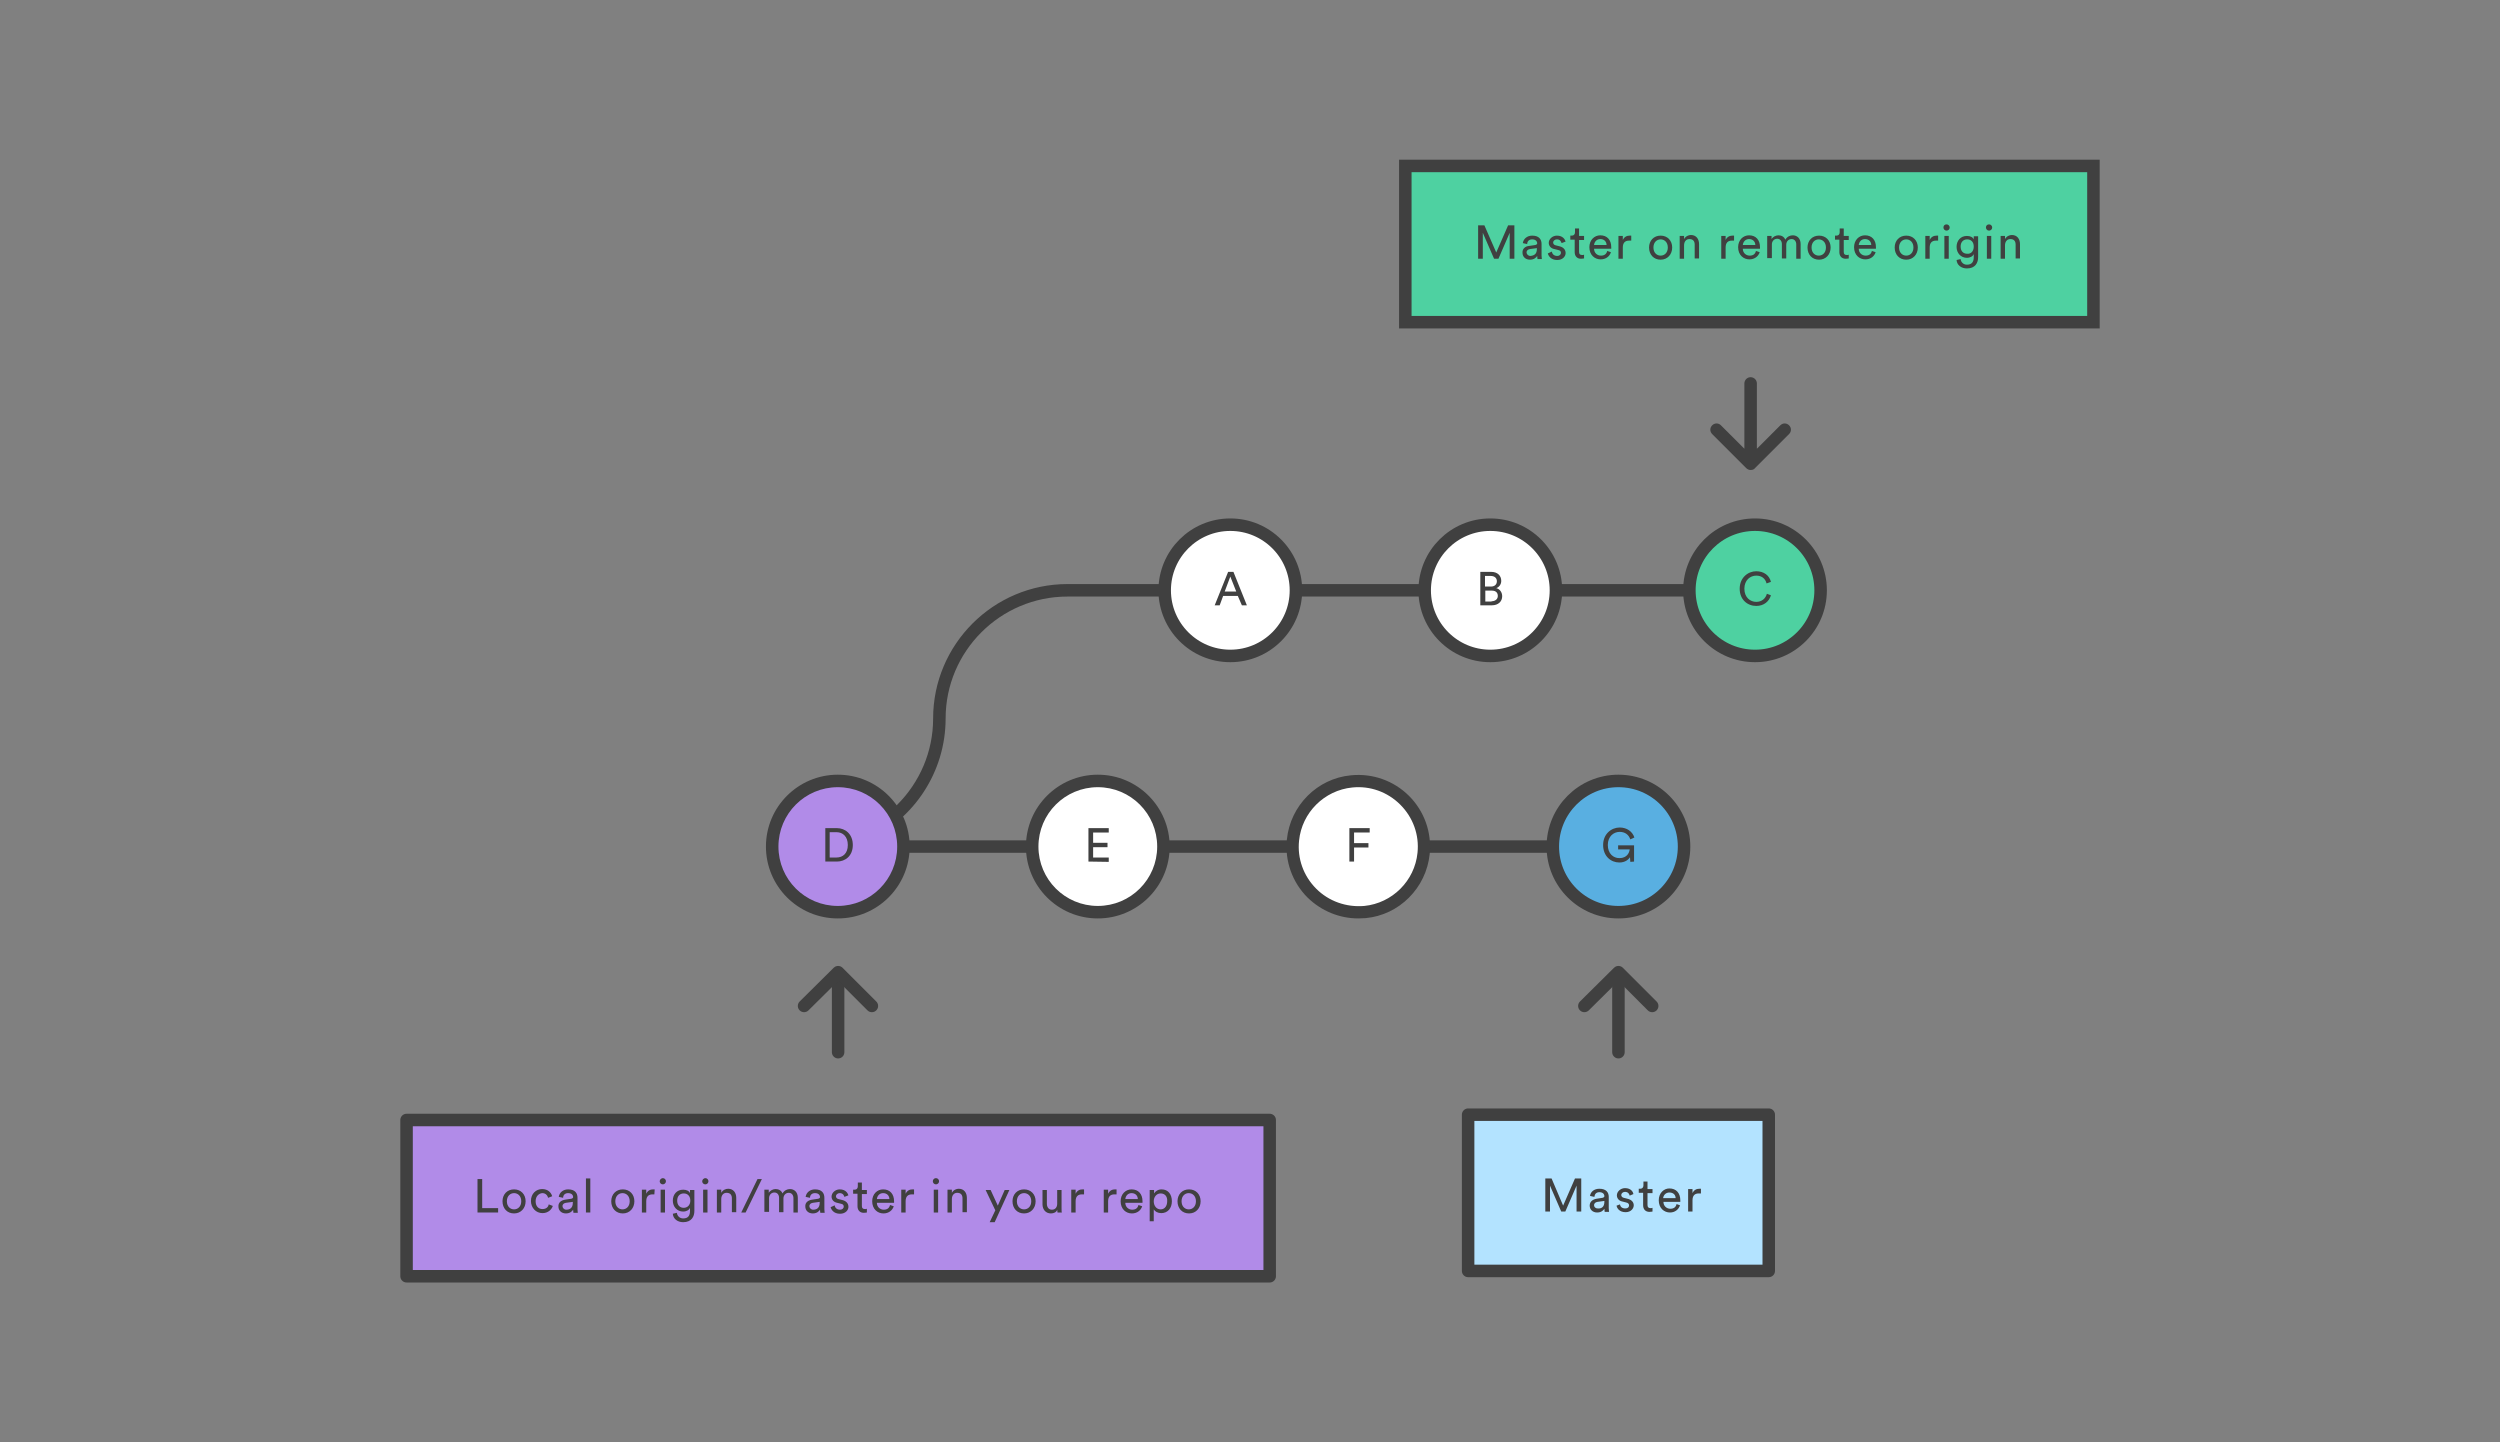 <?xml version="1.0" encoding="utf-8"?>
<!-- Generator: Adobe Illustrator 22.0.1, SVG Export Plug-In . SVG Version: 6.00 Build 0)  -->
<svg version="1.1" id="Layer_1" xmlns="http://www.w3.org/2000/svg" xmlns:xlink="http://www.w3.org/1999/xlink" x="0px" y="0px"
	 viewBox="0 0 800 461.5" style="enable-background:new 0 0 800 461.5;" xml:space="preserve">
<rect x="0" y="0" width="800" height="461.5" fill="#808080" stroke="none"/>
<style type="text/css">
	.st0{fill:#404040;}
	.st1{fill:#FFFFFF;}
	.st2{fill:#B18BE8;}
	.st3{fill:#4ED1A1;}
	.st4{fill:#FFFFFF;stroke:#404040;stroke-width:4;stroke-linecap:round;stroke-linejoin:round;stroke-miterlimit:10;}
	.st5{fill:#59AFE1;stroke:#404040;stroke-width:4;stroke-linejoin:round;stroke-miterlimit:10;}
	.st6{fill:#B3E3FF;stroke:#404040;stroke-width:4;stroke-linejoin:round;stroke-miterlimit:10;}
	.st7{fill:none;stroke:#404040;stroke-width:4;stroke-linecap:round;stroke-linejoin:round;stroke-miterlimit:10;}
	.st8{fill:#B18BE8;stroke:#404040;stroke-width:4;stroke-linecap:round;stroke-linejoin:round;stroke-miterlimit:10;}
	.st9{fill:#4ED1A1;stroke:#404040;stroke-width:4;stroke-miterlimit:10;}
</style>
<g id="git_x5F_pull_x5F_2_1_">
	<g>
		<path class="st0" d="M517.9,272.9H259.6c-1.1,0-2-0.9-2-2s0.9-2,2-2c21.5,0,39-17.5,39-39c0-23.7,19.3-43,43-43h220
			c1.1,0,2,0.9,2,2s-0.9,2-2,2h-220c-21.5,0-39,17.5-39,39c0,17.2-10.2,32.2-24.9,39h240.2c1.1,0,2,0.9,2,2S519,272.9,517.9,272.9z"
			/>
	</g>
	<g>
		<ellipse class="st1" cx="434.6" cy="270.9" rx="21" ry="21"/>
		<path class="st0" d="M434.7,293.9c-6.1,0-11.9-2.4-16.3-6.7c-4.9-4.9-7.3-11.7-6.6-18.6c1.1-10.8,9.7-19.5,20.5-20.5l0,0
			c6.9-0.7,13.7,1.7,18.6,6.6c4.9,4.9,7.3,11.7,6.6,18.6c-1.1,10.8-9.7,19.5-20.5,20.5C436.2,293.8,435.4,293.9,434.7,293.9z
			 M432.7,252c-8.9,0.9-16.1,8-17,17c-0.6,5.7,1.4,11.3,5.5,15.4c4,4,9.6,6,15.4,5.5c8.9-0.9,16.1-8,17-17
			c0.6-5.7-1.4-11.3-5.5-15.4S438.4,251.4,432.7,252L432.7,252z"/>
	</g>
	<g>
		<circle class="st1" cx="351.3" cy="270.9" r="21"/>
		<path class="st0" d="M351.3,293.9c-12.7,0-23-10.3-23-23s10.3-23,23-23s23,10.3,23,23S364,293.9,351.3,293.9z M351.3,251.9
			c-10.5,0-19,8.5-19,19s8.5,19,19,19s19-8.5,19-19S361.8,251.9,351.3,251.9z"/>
	</g>
	<g>
		<circle class="st2" cx="268.1" cy="270.9" r="21"/>
		<path class="st0" d="M268.1,293.9c-12.7,0-23-10.3-23-23s10.3-23,23-23c12.7,0,23,10.3,23,23S280.8,293.9,268.1,293.9z
			 M268.1,251.9c-10.5,0-19,8.5-19,19s8.5,19,19,19s19-8.5,19-19S278.6,251.9,268.1,251.9z"/>
	</g>
	<g>
		<path class="st3" d="M449.7,53.1h220.2v50H449.7V53.1z"/>
		<path class="st0" d="M671.9,105.1H447.7v-54h224.2V105.1z M451.7,101.1h216.2v-46H451.7V101.1z"/>
	</g>
	<g>
		<path class="st0" d="M560.2,150.4L560.2,150.4c-0.5,0-1-0.2-1.4-0.6l-10.9-10.9c-0.8-0.8-0.8-2,0-2.8s2-0.8,2.8,0l7.5,7.5v-20.9
			c0-1.1,0.9-2,2-2s2,0.9,2,2v20.9l7.5-7.5c0.8-0.8,2-0.8,2.8,0s0.8,2,0,2.8l-10.9,10.9C561.3,150.2,560.8,150.4,560.2,150.4z"/>
	</g>
	<g>
		<path class="st0" d="M483.1,82.8v-8.3l-3.6,8.3h-1.4l-3.6-8.3v8.3H473V72.1h2l3.8,8.7l3.8-8.7h2v10.7
			C484.6,82.8,483.1,82.8,483.1,82.8z"/>
		<path class="st0" d="M489.3,78.7l2-0.3c0.4-0.1,0.6-0.3,0.6-0.5c0-0.7-0.5-1.3-1.6-1.3c-1,0-1.6,0.6-1.6,1.5l-1.4-0.3
			c0.2-1.4,1.4-2.4,3-2.4c2.2,0,3,1.2,3,2.7v3.6c0,0.6,0.1,1,0.1,1.2H492c0-0.2-0.1-0.5-0.1-1c-0.3,0.5-1,1.2-2.3,1.2
			c-1.5,0-2.4-1-2.4-2.2C487.1,79.6,488.1,78.8,489.3,78.7z M491.8,79.7v-0.3l-2.2,0.3c-0.6,0.1-1.1,0.4-1.1,1.1
			c0,0.5,0.5,1.1,1.2,1.1C490.9,81.8,491.8,81.3,491.8,79.7z"/>
		<path class="st0" d="M496.6,80.5c0.1,0.8,0.7,1.4,1.7,1.4c0.8,0,1.2-0.5,1.2-1s-0.3-0.8-0.9-0.9l-1.2-0.3c-1.1-0.2-1.8-1-1.8-2
			c0-1.2,1.2-2.3,2.6-2.3c2,0,2.6,1.3,2.8,1.9l-1.3,0.5c-0.1-0.4-0.4-1.2-1.5-1.2c-0.7,0-1.2,0.5-1.2,1c0,0.4,0.3,0.8,0.8,0.9
			l1.2,0.3c1.3,0.3,2,1.1,2,2.2c0,1-0.9,2.2-2.7,2.2c-2,0-2.8-1.3-3-2.1L496.6,80.5z"/>
		<path class="st0" d="M505.3,75.5h1.6v1.3h-1.6v3.8c0,0.7,0.3,1,1,1c0.2,0,0.4,0,0.6-0.1v1.2c-0.1,0-0.5,0.1-1,0.1
			c-1.2,0-2-0.8-2-2.1v-4h-1.4v-1.3h0.4c0.8,0,1.1-0.5,1.1-1.1v-1.2h1.3V75.5z"/>
		<path class="st0" d="M515.5,80.7c-0.4,1.3-1.6,2.3-3.3,2.3c-1.9,0-3.6-1.4-3.6-3.9c0-2.3,1.6-3.8,3.5-3.8c2.2,0,3.5,1.5,3.5,3.8
			c0,0.2,0,0.4,0,0.5h-5.5c0,1.3,1,2.2,2.2,2.2s1.8-0.6,2-1.5L515.5,80.7z M514.1,78.4c0-1-0.7-1.9-2-1.9c-1.2,0-1.9,0.9-2,1.9
			H514.1z"/>
		<path class="st0" d="M521.9,77c-0.2,0-0.4,0-0.6,0c-1.2,0-2,0.6-2,2.2v3.6h-1.4v-7.3h1.4v1.3c0.5-1.1,1.4-1.4,2.2-1.4
			c0.2,0,0.4,0,0.5,0V77H521.9z"/>
		<path class="st0" d="M535.1,79.2c0,2.2-1.5,3.9-3.7,3.9s-3.7-1.6-3.7-3.9c0-2.2,1.5-3.8,3.7-3.8S535.1,77,535.1,79.2z M533.7,79.2
			c0-1.7-1.1-2.6-2.3-2.6s-2.3,0.9-2.3,2.6s1.1,2.6,2.3,2.6S533.7,80.9,533.7,79.2z"/>
		<path class="st0" d="M538.9,82.8h-1.4v-7.3h1.4v1c0.5-0.9,1.4-1.3,2.2-1.3c1.7,0,2.6,1.3,2.6,2.9v4.6h-1.4v-4.4
			c0-1-0.4-1.8-1.7-1.8c-1.1,0-1.7,0.9-1.7,2L538.9,82.8L538.9,82.8z"/>
		<path class="st0" d="M554.8,77c-0.2,0-0.4,0-0.6,0c-1.2,0-2,0.6-2,2.2v3.6h-1.4v-7.3h1.4v1.3c0.5-1.1,1.4-1.4,2.2-1.4
			c0.2,0,0.4,0,0.5,0V77H554.8z"/>
		<path class="st0" d="M563.1,80.7c-0.4,1.3-1.6,2.3-3.3,2.3c-1.9,0-3.6-1.4-3.6-3.9c0-2.3,1.6-3.8,3.5-3.8c2.2,0,3.5,1.5,3.5,3.8
			c0,0.2,0,0.4,0,0.5h-5.5c0,1.3,1,2.2,2.2,2.2s1.8-0.6,2-1.5L563.1,80.7z M561.7,78.4c0-1-0.7-1.9-2-1.9c-1.2,0-1.9,0.9-2,1.9
			H561.7z"/>
		<path class="st0" d="M565.5,82.8v-7.3h1.4v1c0.5-0.8,1.4-1.2,2.2-1.2c0.9,0,1.8,0.4,2.2,1.4c0.6-1,1.5-1.4,2.4-1.4
			c1.3,0,2.5,0.9,2.5,2.8v4.7h-1.4v-4.6c0-0.9-0.5-1.7-1.5-1.7s-1.7,0.8-1.7,1.8v4.4h-1.4v-4.6c0-0.9-0.5-1.7-1.5-1.7
			s-1.7,0.8-1.7,1.8v4.4h-1.5V82.8z"/>
		<path class="st0" d="M585.8,79.2c0,2.2-1.5,3.9-3.7,3.9s-3.7-1.6-3.7-3.9c0-2.2,1.5-3.8,3.7-3.8S585.8,77,585.8,79.2z M584.3,79.2
			c0-1.7-1.1-2.6-2.3-2.6s-2.3,0.9-2.3,2.6s1.1,2.6,2.3,2.6S584.3,80.9,584.3,79.2z"/>
		<path class="st0" d="M590,75.5h1.6v1.3H590v3.8c0,0.7,0.3,1,1,1c0.2,0,0.4,0,0.6-0.1v1.2c-0.1,0-0.5,0.1-1,0.1c-1.2,0-2-0.8-2-2.1
			v-4h-1.4v-1.3h0.4c0.8,0,1.1-0.5,1.1-1.1v-1.2h1.3L590,75.5L590,75.5z"/>
		<path class="st0" d="M600.2,80.7c-0.4,1.3-1.6,2.3-3.3,2.3c-1.9,0-3.6-1.4-3.6-3.9c0-2.3,1.6-3.8,3.5-3.8c2.2,0,3.5,1.5,3.5,3.8
			c0,0.2,0,0.4,0,0.5h-5.5c0,1.3,1,2.2,2.2,2.2s1.8-0.6,2-1.5L600.2,80.7z M598.8,78.4c0-1-0.7-1.9-2-1.9c-1.2,0-1.9,0.9-2,1.9
			H598.8z"/>
		<path class="st0" d="M613.7,79.2c0,2.2-1.5,3.9-3.7,3.9s-3.7-1.6-3.7-3.9c0-2.2,1.5-3.8,3.7-3.8S613.7,77,613.7,79.2z M612.3,79.2
			c0-1.7-1.1-2.6-2.3-2.6s-2.3,0.9-2.3,2.6s1.1,2.6,2.3,2.6S612.3,80.9,612.3,79.2z"/>
		<path class="st0" d="M620.1,77c-0.2,0-0.4,0-0.6,0c-1.2,0-2,0.6-2,2.2v3.6h-1.4v-7.3h1.4v1.3c0.5-1.1,1.4-1.4,2.2-1.4
			c0.2,0,0.4,0,0.5,0V77H620.1z"/>
		<path class="st0" d="M622.9,71.8c0.6,0,1,0.5,1,1c0,0.6-0.5,1-1,1c-0.6,0-1-0.5-1-1C621.9,72.2,622.3,71.8,622.9,71.8z
			 M622.2,82.8v-7.3h1.4v7.3H622.2z"/>
		<path class="st0" d="M627.4,82.9c0.1,1,0.9,1.8,2,1.8c1.5,0,2.2-0.8,2.2-2.4v-1c-0.3,0.7-1.1,1.2-2.2,1.2c-1.9,0-3.3-1.5-3.3-3.5
			s1.3-3.5,3.3-3.5c1.1,0,1.9,0.4,2.2,1.1v-1h1.4v6.7c0,1.8-0.9,3.6-3.6,3.6c-1.8,0-3.2-1.1-3.3-2.7L627.4,82.9z M631.6,78.9
			c0-1.4-0.8-2.3-2.1-2.3s-2.1,0.9-2.1,2.3s0.8,2.3,2.1,2.3C630.8,81.3,631.6,80.3,631.6,78.9z"/>
		<path class="st0" d="M636.5,71.8c0.6,0,1,0.5,1,1c0,0.6-0.5,1-1,1c-0.6,0-1-0.5-1-1C635.5,72.2,635.9,71.8,636.5,71.8z
			 M635.8,82.8v-7.3h1.4v7.3H635.8z"/>
		<path class="st0" d="M641.6,82.8h-1.4v-7.3h1.4v1c0.5-0.9,1.4-1.3,2.2-1.3c1.7,0,2.6,1.3,2.6,2.9v4.6H645v-4.4
			c0-1-0.4-1.8-1.7-1.8c-1.1,0-1.7,0.9-1.7,2L641.6,82.8L641.6,82.8z"/>
	</g>
</g>
<circle class="st4" cx="476.9" cy="188.9" r="21"/>
<circle class="st4" cx="393.7" cy="188.9" r="21"/>
<circle class="st5" cx="517.9" cy="270.9" r="21"/>
<path class="st6" d="M469.8,356.7H566v50h-96.2V356.7z"/>
<path class="st0" d="M504.5,387.7v-8.3l-3.6,8.3h-1.3l-3.6-8.3v8.3h-1.5v-10.6h2l3.7,8.7l3.8-8.7h2v10.6H504.5z M510.9,383.6
	l1.9-0.3c0.4-0.1,0.6-0.3,0.6-0.5c0-0.7-0.5-1.3-1.6-1.3c-1,0-1.5,0.6-1.6,1.5l-1.4-0.3c0.2-1.4,1.4-2.3,3-2.3c2.2,0,3,1.2,3,2.6
	v3.6c0,0.6,0.1,1,0.1,1.2h-1.4c0-0.2-0.1-0.5-0.1-1c-0.3,0.5-1,1.2-2.3,1.2c-1.5,0-2.4-1-2.4-2.2
	C508.7,384.5,509.7,383.8,510.9,383.6L510.9,383.6z M513.4,384.6v-0.3l-2.2,0.3c-0.6,0.1-1.1,0.4-1.1,1.1c0,0.5,0.4,1,1.2,1
	C512.5,386.8,513.4,386.2,513.4,384.6z M518.4,385.4c0.1,0.8,0.7,1.3,1.7,1.3c0.8,0,1.2-0.4,1.2-1c0-0.4-0.3-0.8-0.9-0.9l-1.2-0.3
	c-1.1-0.2-1.8-1-1.8-2c0-1.2,1.2-2.3,2.6-2.3c2,0,2.6,1.3,2.7,1.9l-1.2,0.5c-0.1-0.4-0.4-1.2-1.5-1.2c-0.7,0-1.2,0.5-1.2,1
	c0,0.4,0.3,0.8,0.8,0.9l1.2,0.3c1.3,0.3,2,1.1,2,2.1s-0.9,2.2-2.6,2.2c-2,0-2.8-1.3-2.9-2.1L518.4,385.4L518.4,385.4z M527.2,380.5
	h1.6v1.3h-1.6v3.8c0,0.7,0.3,1,1,1c0.2,0,0.4,0,0.6-0.1v1.2c-0.1,0-0.5,0.1-1,0.1c-1.2,0-2-0.8-2-2.1v-4h-1.4v-1.3h0.4
	c0.8,0,1.1-0.5,1.1-1.1v-1.2h1.3L527.2,380.5L527.2,380.5z M537.6,385.7c-0.4,1.3-1.6,2.3-3.2,2.3c-1.9,0-3.6-1.4-3.6-3.9
	c0-2.3,1.6-3.8,3.4-3.8c2.2,0,3.5,1.5,3.5,3.8v0.5h-5.4c0,1.3,1,2.2,2.2,2.2s1.8-0.6,2-1.5L537.6,385.7z M536.2,383.4
	c0-1-0.7-1.8-2-1.8c-1.2,0-1.9,0.9-2,1.8H536.2z M544.2,381.9h-0.6c-1.2,0-2,0.6-2,2.2v3.6h-1.4v-7.2h1.4v1.3
	c0.5-1.1,1.4-1.4,2.2-1.4h0.5v1.5H544.2z"/>
<line class="st7" x1="517.9" y1="313.2" x2="517.9" y2="336.7"/>
<polyline class="st7" points="507,321.9 517.9,311.1 528.7,321.9 "/>
<path class="st8" d="M130.1,358.4h276.2v50H130.1V358.4z"/>
<line class="st7" x1="268.2" y1="313.2" x2="268.2" y2="336.7"/>
<polyline class="st7" points="257.3,321.9 268.2,311.1 279,321.9 "/>
<g>
	<path class="st0" d="M152.8,388v-10.7h1.5v9.3h5.1v1.4L152.8,388L152.8,388z"/>
	<path class="st0" d="M168.2,384.4c0,2.2-1.5,3.9-3.7,3.9s-3.7-1.6-3.7-3.9c0-2.2,1.5-3.8,3.7-3.8S168.2,382.2,168.2,384.4z
		 M166.8,384.4c0-1.7-1.1-2.6-2.3-2.6s-2.3,0.9-2.3,2.6s1.1,2.6,2.3,2.6S166.8,386.1,166.8,384.4z"/>
	<path class="st0" d="M171.4,384.4c0,1.7,1,2.5,2.2,2.5c1.4,0,1.9-0.9,2-1.5l1.3,0.5c-0.3,1-1.4,2.3-3.3,2.3c-2.1,0-3.7-1.7-3.7-3.9
		c0-2.3,1.6-3.8,3.6-3.8c1.9,0,2.9,1.2,3.2,2.3l-1.3,0.5c-0.2-0.7-0.7-1.5-1.9-1.5C172.5,381.9,171.4,382.7,171.4,384.4z"/>
	<path class="st0" d="M180.8,383.9l2-0.3c0.4-0.1,0.6-0.3,0.6-0.5c0-0.7-0.5-1.3-1.6-1.3c-1,0-1.6,0.6-1.6,1.5l-1.4-0.3
		c0.2-1.4,1.4-2.4,3-2.4c2.2,0,3,1.2,3,2.7v3.6c0,0.6,0.1,1,0.1,1.2h-1.4c0-0.2-0.1-0.5-0.1-1c-0.3,0.5-1,1.2-2.3,1.2
		c-1.5,0-2.4-1-2.4-2.2C178.6,384.8,179.6,384.1,180.8,383.9z M183.3,384.9v-0.3l-2.2,0.3c-0.6,0.1-1.1,0.4-1.1,1.1
		c0,0.5,0.5,1.1,1.2,1.1C182.4,387.1,183.3,386.5,183.3,384.9z"/>
	<path class="st0" d="M187.5,388v-10.9h1.4V388H187.5z"/>
	<path class="st0" d="M203,384.4c0,2.2-1.5,3.9-3.7,3.9s-3.7-1.6-3.7-3.9c0-2.2,1.5-3.8,3.7-3.8S203,382.2,203,384.4z M201.5,384.4
		c0-1.7-1.1-2.6-2.3-2.6s-2.3,0.9-2.3,2.6s1.1,2.6,2.3,2.6S201.5,386.1,201.5,384.4z"/>
	<path class="st0" d="M209.4,382.2c-0.2,0-0.4,0-0.6,0c-1.2,0-2,0.6-2,2.2v3.6h-1.4v-7.3h1.4v1.3c0.5-1.1,1.4-1.4,2.2-1.4
		c0.2,0,0.4,0,0.5,0L209.4,382.2L209.4,382.2z"/>
	<path class="st0" d="M212.1,377c0.6,0,1,0.5,1,1c0,0.6-0.5,1-1,1c-0.6,0-1-0.5-1-1S211.6,377,212.1,377z M211.4,388v-7.3h1.4v7.3
		H211.4z"/>
	<path class="st0" d="M216.6,388.1c0.1,1,0.9,1.8,2,1.8c1.5,0,2.2-0.8,2.2-2.4v-1c-0.3,0.7-1.1,1.2-2.2,1.2c-1.9,0-3.3-1.5-3.3-3.5
		s1.3-3.5,3.3-3.5c1.1,0,1.9,0.4,2.2,1.1v-1h1.4v6.7c0,1.8-0.9,3.6-3.6,3.6c-1.8,0-3.2-1.1-3.3-2.7L216.6,388.1z M220.9,384.2
		c0-1.4-0.8-2.3-2.1-2.3s-2.1,0.9-2.1,2.3s0.8,2.3,2.1,2.3C220,386.5,220.9,385.6,220.9,384.2z"/>
	<path class="st0" d="M225.7,377c0.6,0,1,0.5,1,1c0,0.6-0.5,1-1,1c-0.6,0-1-0.5-1-1S225.2,377,225.7,377z M225,388v-7.3h1.4v7.3H225
		z"/>
	<path class="st0" d="M230.8,388h-1.4v-7.3h1.4v1c0.5-0.9,1.4-1.3,2.2-1.3c1.7,0,2.6,1.3,2.6,2.9v4.6h-1.4v-4.4c0-1-0.4-1.8-1.7-1.8
		c-1.1,0-1.7,0.9-1.7,2L230.8,388L230.8,388z"/>
	<path class="st0" d="M238.6,388h-1.4l5.2-10.7h1.4L238.6,388z"/>
	<path class="st0" d="M244.6,388v-7.3h1.4v1c0.5-0.8,1.4-1.2,2.2-1.2c0.9,0,1.8,0.4,2.2,1.4c0.6-1,1.5-1.4,2.4-1.4
		c1.3,0,2.5,0.9,2.5,2.8v4.7h-1.4v-4.6c0-0.9-0.5-1.7-1.5-1.7s-1.7,0.8-1.7,1.8v4.4h-1.4v-4.6c0-0.9-0.5-1.7-1.5-1.7
		s-1.7,0.8-1.7,1.8v4.4h-1.5V388z"/>
	<path class="st0" d="M259.8,383.9l2-0.3c0.4-0.1,0.6-0.3,0.6-0.5c0-0.7-0.5-1.3-1.6-1.3c-1,0-1.6,0.6-1.6,1.5l-1.4-0.3
		c0.2-1.4,1.4-2.4,3-2.4c2.2,0,3,1.2,3,2.7v3.6c0,0.6,0.1,1,0.1,1.2h-1.4c0-0.2-0.1-0.5-0.1-1c-0.3,0.5-1,1.2-2.3,1.2
		c-1.5,0-2.4-1-2.4-2.2C257.6,384.8,258.6,384.1,259.8,383.9z M262.3,384.9v-0.3l-2.2,0.3c-0.6,0.1-1.1,0.4-1.1,1.1
		c0,0.5,0.5,1.1,1.2,1.1C261.4,387.1,262.3,386.5,262.3,384.9z"/>
	<path class="st0" d="M267.1,385.7c0.1,0.8,0.7,1.4,1.7,1.4c0.8,0,1.2-0.5,1.2-1s-0.3-0.8-0.9-0.9l-1.2-0.3c-1.1-0.2-1.8-1-1.8-2
		c0-1.2,1.2-2.3,2.6-2.3c2,0,2.6,1.3,2.8,1.9l-1.3,0.5c-0.1-0.4-0.4-1.2-1.5-1.2c-0.7,0-1.2,0.5-1.2,1c0,0.4,0.3,0.8,0.8,0.9
		l1.2,0.3c1.3,0.3,2,1.1,2,2.2c0,1-0.9,2.2-2.7,2.2c-2,0-2.8-1.3-3-2.1L267.1,385.7z"/>
	<path class="st0" d="M275.8,380.8h1.6v1.3h-1.6v3.8c0,0.7,0.3,1,1,1c0.2,0,0.4,0,0.6-0.1v1.2c-0.1,0-0.5,0.1-1,0.1
		c-1.2,0-2-0.8-2-2.1v-4H273v-1.3h0.4c0.8,0,1.1-0.5,1.1-1.1v-1.2h1.3V380.8z"/>
	<path class="st0" d="M286,386c-0.4,1.3-1.6,2.3-3.3,2.3c-1.9,0-3.6-1.4-3.6-3.9c0-2.3,1.6-3.8,3.5-3.8c2.2,0,3.5,1.5,3.5,3.8
		c0,0.2,0,0.4,0,0.5h-5.5c0,1.3,1,2.2,2.2,2.2s1.8-0.6,2-1.5L286,386z M284.6,383.7c0-1-0.7-1.9-2-1.9c-1.2,0-1.9,0.9-2,1.9H284.6z"
		/>
	<path class="st0" d="M292.4,382.2c-0.2,0-0.4,0-0.6,0c-1.2,0-2,0.6-2,2.2v3.6h-1.4v-7.3h1.4v1.3c0.5-1.1,1.4-1.4,2.2-1.4
		c0.2,0,0.4,0,0.5,0v1.6H292.4z"/>
	<path class="st0" d="M299.5,377c0.6,0,1,0.5,1,1c0,0.6-0.5,1-1,1c-0.6,0-1-0.5-1-1S298.9,377,299.5,377z M298.8,388v-7.3h1.4v7.3
		H298.8z"/>
	<path class="st0" d="M304.6,388h-1.4v-7.3h1.4v1c0.5-0.9,1.4-1.3,2.2-1.3c1.7,0,2.6,1.3,2.6,2.9v4.6H308v-4.4c0-1-0.4-1.8-1.7-1.8
		c-1.1,0-1.7,0.9-1.7,2V388z"/>
	<path class="st0" d="M316.7,391.1l1.8-3.8l-3.1-6.5h1.6l2.3,5l2.2-5h1.5l-4.7,10.3H316.7z"/>
	<path class="st0" d="M331.4,384.4c0,2.2-1.5,3.9-3.7,3.9s-3.7-1.6-3.7-3.9c0-2.2,1.5-3.8,3.7-3.8S331.4,382.2,331.4,384.4z
		 M330,384.4c0-1.7-1.1-2.6-2.3-2.6s-2.3,0.9-2.3,2.6s1.1,2.6,2.3,2.6S330,386.1,330,384.4z"/>
	<path class="st0" d="M336.3,388.3c-1.7,0-2.7-1.3-2.7-2.9v-4.6h1.4v4.4c0,1,0.5,1.9,1.6,1.9s1.7-0.8,1.7-1.9v-4.4h1.4v5.9
		c0,0.6,0,1.1,0.1,1.3h-1.4c0-0.2-0.1-0.6-0.1-0.9C338.1,387.9,337.2,388.3,336.3,388.3z"/>
	<path class="st0" d="M346.8,382.2c-0.2,0-0.4,0-0.6,0c-1.2,0-2,0.6-2,2.2v3.6h-1.4v-7.3h1.4v1.3c0.5-1.1,1.4-1.4,2.2-1.4
		c0.2,0,0.4,0,0.5,0v1.6H346.8z"/>
	<path class="st0" d="M357.2,382.2c-0.2,0-0.4,0-0.6,0c-1.2,0-2,0.6-2,2.2v3.6h-1.4v-7.3h1.4v1.3c0.5-1.1,1.4-1.4,2.2-1.4
		c0.2,0,0.4,0,0.5,0v1.6H357.2z"/>
	<path class="st0" d="M365.5,386c-0.4,1.3-1.6,2.3-3.3,2.3c-1.9,0-3.6-1.4-3.6-3.9c0-2.3,1.6-3.8,3.5-3.8c2.2,0,3.5,1.5,3.5,3.8
		c0,0.2,0,0.4,0,0.5h-5.5c0,1.3,1,2.2,2.2,2.2s1.8-0.6,2-1.5L365.5,386z M364.1,383.7c0-1-0.7-1.9-2-1.9c-1.2,0-1.9,0.9-2,1.9H364.1
		z"/>
	<path class="st0" d="M367.9,390.9v-10.1h1.4v1.1c0.4-0.7,1.3-1.3,2.4-1.3c2.2,0,3.3,1.7,3.3,3.8c0,2.2-1.3,3.8-3.4,3.8
		c-1.1,0-2-0.5-2.4-1.2v3.8h-1.3V390.9z M371.4,381.9c-1.3,0-2.2,1.1-2.2,2.5c0,1.5,0.9,2.6,2.2,2.6c1.3,0,2.1-1.1,2.1-2.6
		C373.6,382.9,372.8,381.9,371.4,381.9z"/>
	<path class="st0" d="M384.2,384.4c0,2.2-1.5,3.9-3.7,3.9s-3.7-1.6-3.7-3.9c0-2.2,1.5-3.8,3.7-3.8S384.2,382.2,384.2,384.4z
		 M382.7,384.4c0-1.7-1.1-2.6-2.3-2.6s-2.3,0.9-2.3,2.6s1.1,2.6,2.3,2.6S382.7,386.1,382.7,384.4z"/>
</g>
<circle class="st9" cx="561.6" cy="188.9" r="21"/>
<g>
	<path class="st0" d="M396.1,190.7h-4.7l-1.1,3h-1.6L393,183h1.7l4.3,10.7h-1.6L396.1,190.7z M391.9,189.3h3.7l-1.9-4.8L391.9,189.3
		z"/>
</g>
<g>
	<path class="st0" d="M477.2,183c2,0,3.2,1.2,3.2,2.9c0,1.1-0.7,2-1.6,2.3c1.2,0.3,1.9,1.4,1.9,2.6c0,1.7-1.3,2.9-3.3,2.9h-3.7V183
		H477.2z M477.1,187.7c1.2,0,1.9-0.7,1.9-1.7s-0.7-1.7-2-1.7h-1.8v3.4H477.1z M477.3,192.4c1.2,0,2-0.7,2-1.7s-0.6-1.7-1.9-1.7h-2.1
		v3.5h2V192.4z"/>
</g>
<g>
	<path class="st0" d="M556.7,188.4c0-3.6,2.7-5.6,5.3-5.6c2.4,0,4.2,1.3,4.7,3.4l-1.4,0.5c-0.4-1.6-1.6-2.5-3.3-2.5
		c-1.9,0-3.8,1.4-3.8,4.2s1.9,4.2,3.8,4.2c1.8,0,3-1.1,3.4-2.6l1.3,0.5c-0.6,2-2.3,3.4-4.7,3.4C559.2,193.9,556.7,191.9,556.7,188.4
		z"/>
</g>
<g>
	<path class="st0" d="M264.1,275.7V265h3.7c2.7,0,5.1,1.9,5.1,5.4s-2.4,5.3-5.1,5.3L264.1,275.7L264.1,275.7z M267.7,274.4
		c2,0,3.6-1.3,3.6-4s-1.6-4.1-3.6-4.1h-2.2v8.1H267.7z"/>
</g>
<g>
	<path class="st0" d="M348.3,275.7V265h6.5v1.4h-5v3.3h4.6v1.4h-4.6v3.3h5v1.4L348.3,275.7L348.3,275.7z"/>
</g>
<g>
	<path class="st0" d="M431.8,275.7V265h6.5v1.4h-5v3.4h4.6v1.4h-4.6v4.5L431.8,275.7L431.8,275.7z"/>
</g>
<g>
	<path class="st0" d="M521.7,275.8l-0.1-1.5c-0.5,0.8-1.6,1.7-3.4,1.7c-2.7,0-5.2-2-5.2-5.6s2.7-5.6,5.3-5.6c2.3,0,4.1,1.3,4.7,3.2
		l-1.3,0.6c-0.5-1.5-1.7-2.4-3.4-2.4c-1.9,0-3.8,1.4-3.8,4.2c0,2.8,1.8,4.2,3.7,4.2c2.4,0,3.2-1.7,3.3-2.8h-3.7v-1.3h5.1v5.2
		L521.7,275.8L521.7,275.8z"/>
</g>
</svg>
